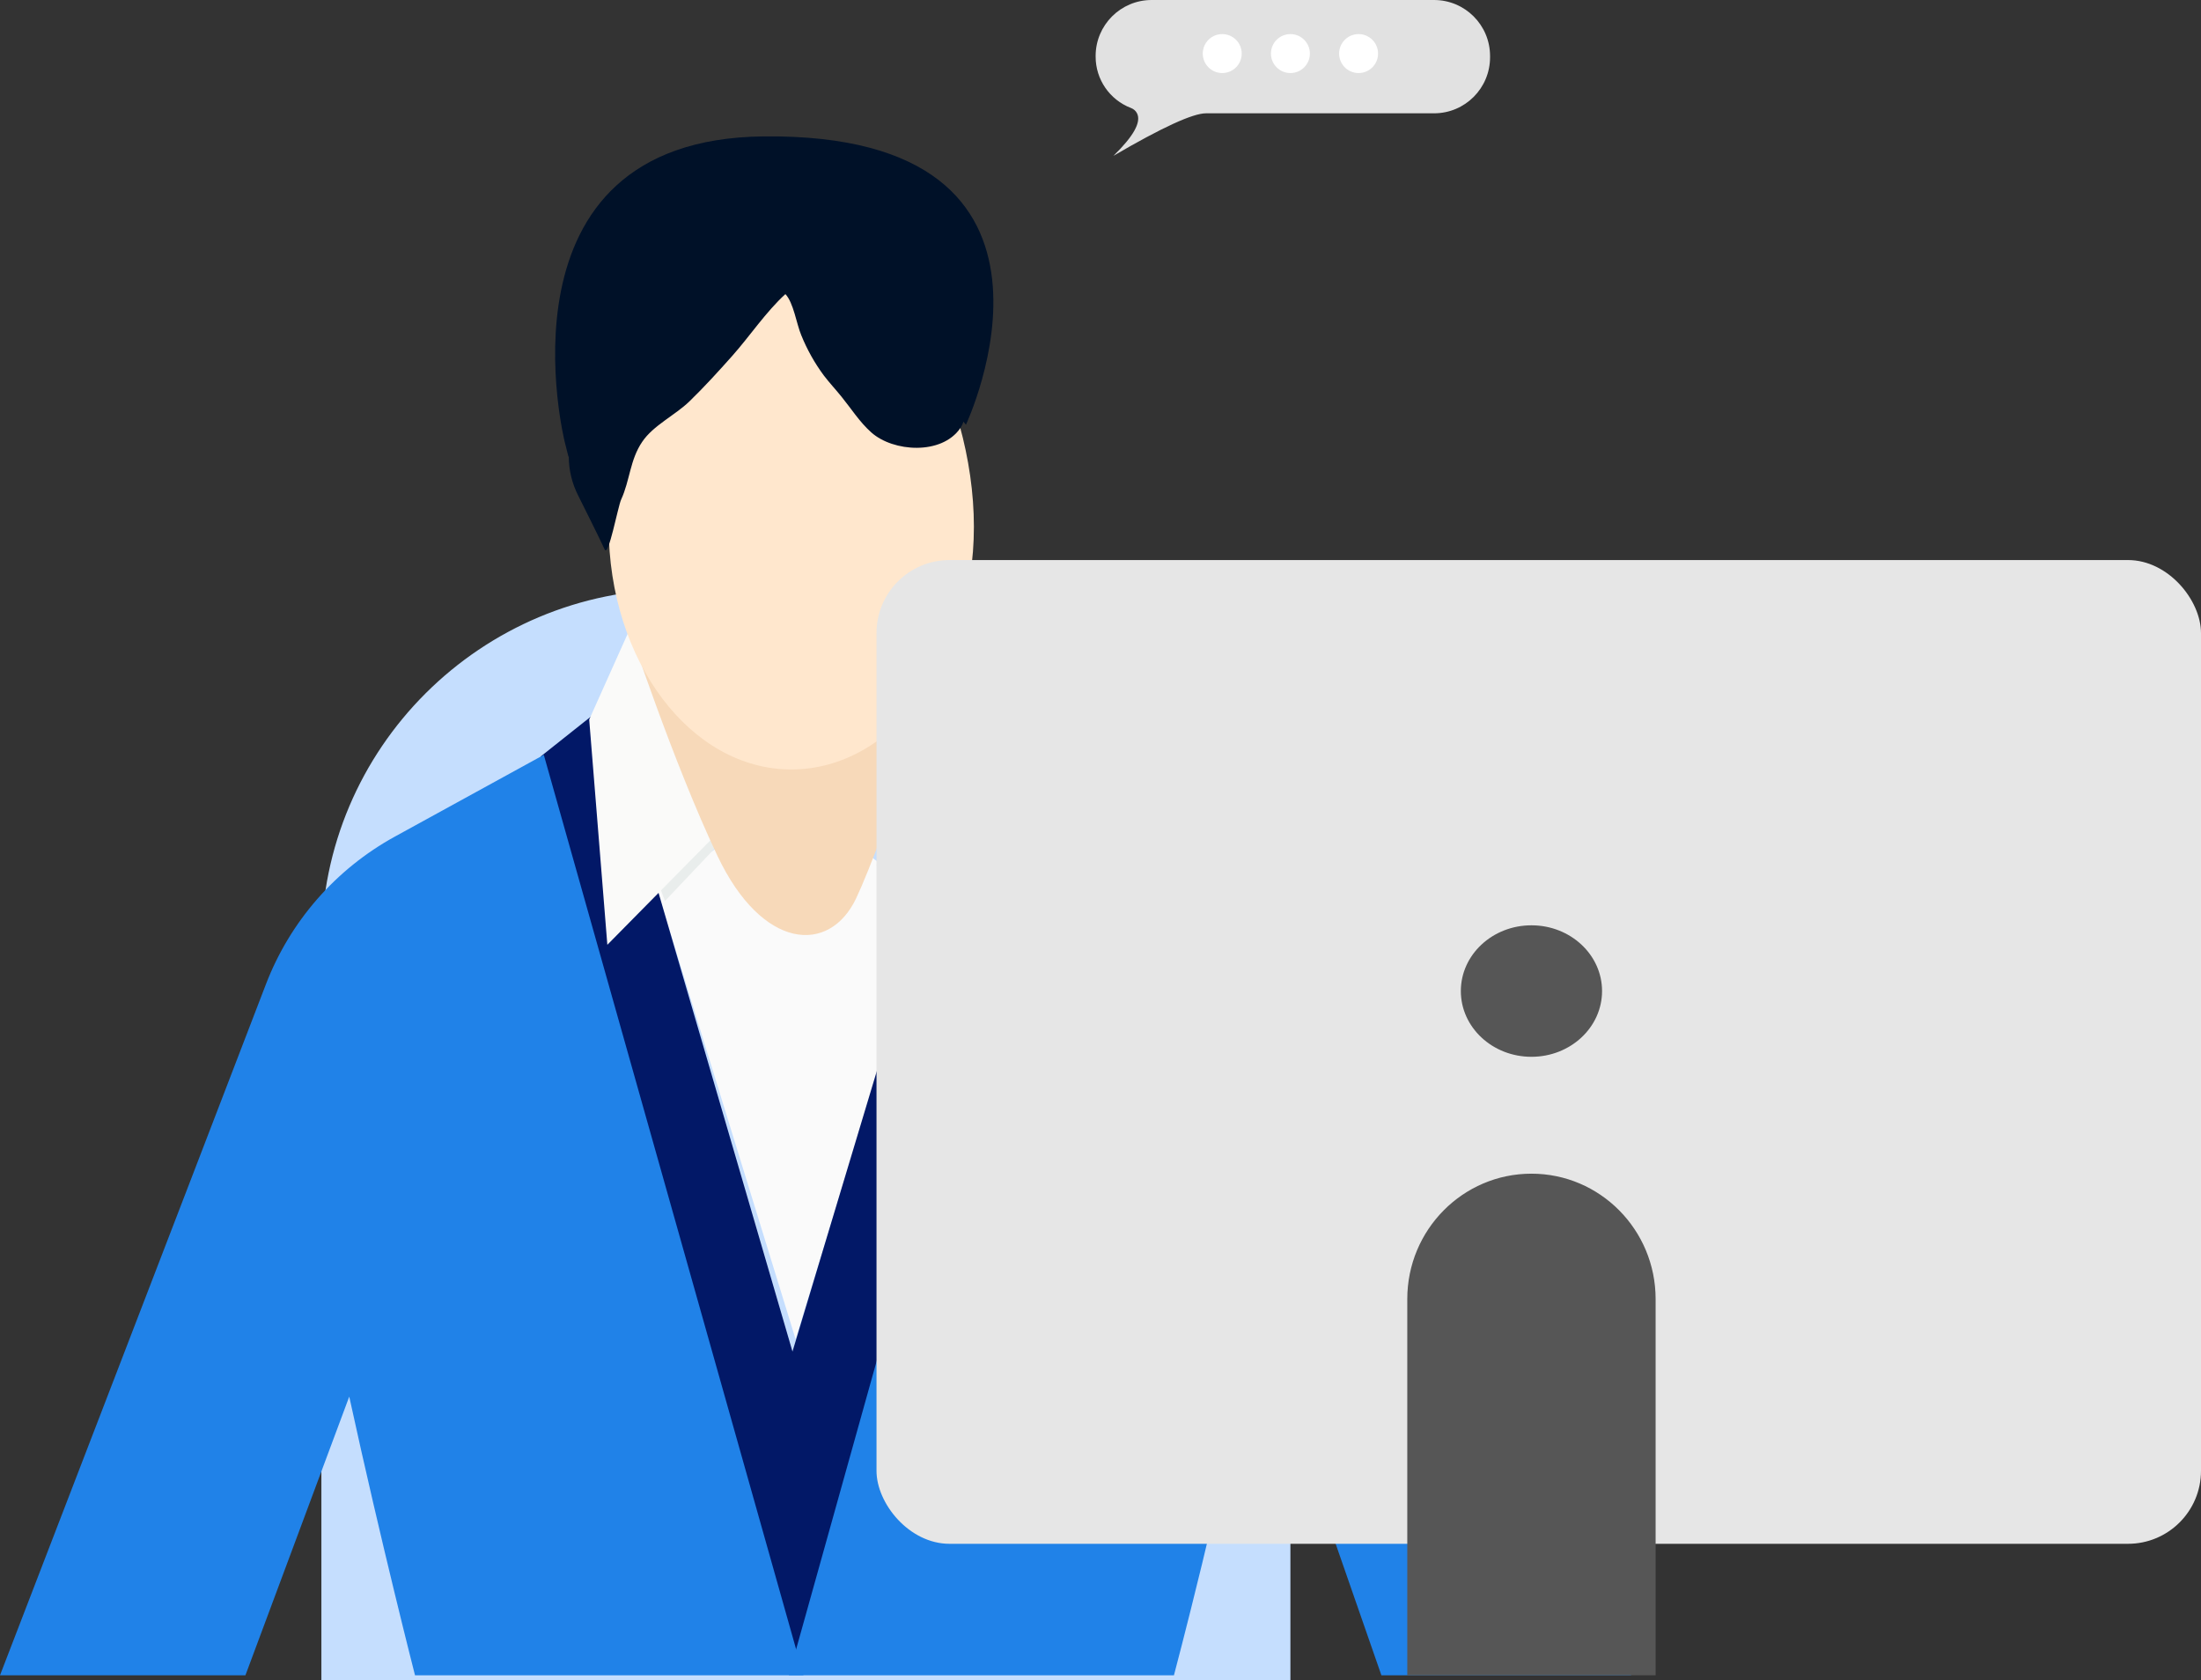 <?xml version="1.0" encoding="UTF-8"?> <svg xmlns="http://www.w3.org/2000/svg" xmlns:xlink="http://www.w3.org/1999/xlink" width="452px" height="345px" viewBox="0 0 452 345"><rect x="0" y="0" width="452" height="345" fill="#333333" stroke="none"/><!-- Generator: Sketch 48.1 (47250) - http://www.bohemiancoding.com/sketch --><title>5 copy 2</title><desc>Created with Sketch.</desc><defs></defs><g id="Landing-page-2" stroke="none" stroke-width="1" fill="none" fill-rule="evenodd" transform="translate(-949, -7204)"><g id="5-copy-2" transform="translate(949, 7204)"><path d="M139.118,121 L191.882,121 C211.274,121 229.872,128.682 243.584,142.355 C257.297,156.029 265,174.574 265,193.911 L265,345 L66,345 L66,193.911 C66,153.643 98.736,121 139.118,121 Z" id="Shape" fill="#C5DEFE" fill-rule="nonzero"></path><polygon id="Shape" fill="#FAFAFA" fill-rule="nonzero" points="191 185.053 163.388 275 135 182.868 147.447 173.906 141.352 160.807 184.018 158 177.454 174.842"></polygon><polygon id="Shape" fill="#E9EDEC" fill-rule="nonzero" points="193 185.892 181.625 174 180 177.675 191.143 190"></polygon><polygon id="Shape" fill="#E9EDEC" fill-rule="nonzero" points="135 180.85 146.417 169 148 172.932 136.56 185"></polygon><polygon id="Shape" fill="#021867" fill-rule="nonzero" points="164 339 163.689 341 162 339.893"></polygon><polygon id="Shape" fill="#021867" fill-rule="nonzero" points="152.933 310.173 111 155.359 124.044 145 162.745 277.521 201.956 147.134 215 157.485 172.579 311.188 164.55 340.264 161.646 341 161.239 340.853"></polygon><polygon id="Shape" fill="#021867" fill-rule="nonzero" points="163.12 339.4 162.18 339.64 162 339"></polygon><polygon id="Shape" fill="#021867" fill-rule="nonzero" points="180 335.126 164 339 172.348 310"></polygon><polygon id="Shape" fill="#FAFAF9" fill-rule="nonzero" points="124.725 194 148 170.406 130.306 127 121 147.755"></polygon><path d="M285.402,219.363 C303.669,265.366 335,344 335,344 L283.686,344 L258.118,270.517 C250.787,307.557 241.082,344 241.082,344 L162,344 L214.538,156 L241.529,170.384 C261.531,181.044 277.077,198.398 285.402,219.363 Z" id="Shape" fill="#2082E8" fill-rule="nonzero"></path><polygon id="Shape" fill="#FAFAF9" fill-rule="nonzero" points="203.282 196 180 173.35 198.626 129 207 149.755"></polygon><path d="M111.678,155 L165,344 L85.228,344 C85.228,344 78.274,316.852 71.722,286.779 L50.401,344 L0,344 C0,344 37.983,245.439 54.601,202.126 C59.553,189.215 68.933,178.468 81.079,171.791 L111.678,155 Z" id="Shape" fill="#2082E8" fill-rule="nonzero"></path><path d="M196,129.416 L196,113.964 L129,113 L129,128.46 C129,128.46 138.179,156.465 147.358,175.78 C156.537,195.096 170.306,196.059 175.813,184.47 C181.321,172.881 196,129.416 196,129.416 Z" id="Shape" fill="#F7D9B9" fill-rule="nonzero"></path><path d="M200,108.159 C200,80.628 183.209,49 162.496,49 C141.784,49 125,80.65 125,108.159 C125,135.667 141.791,158 162.504,158 C183.216,158 200,135.689 200,108.159 Z" id="Shape" fill="#FFE7CD" fill-rule="nonzero"></path><path d="M198.365,87.215 L197.853,86.579 C197.7,87.065 197.475,87.526 197.185,87.946 C193.364,93.465 183.451,92.829 178.924,88.787 C176.528,86.652 174.806,83.911 172.788,81.426 C171.608,79.964 170.317,78.59 169.182,77.099 C167.293,74.547 165.737,71.772 164.552,68.839 C163.558,66.485 162.972,62.158 161.287,60.389 C157.288,64.043 154.016,68.977 150.387,73.064 C147.545,76.258 144.659,79.43 141.587,82.413 C138.619,85.285 134.167,87.339 131.897,90.702 C129.359,94.408 129.359,98.677 127.563,102.566 C126.888,104.027 124.952,114.575 124.165,112.799 C123.379,111.023 118.778,101.835 118.778,101.835 C117.479,99.316 116.802,96.531 116.805,93.706 L116.745,93.794 L116.003,90.87 C116.003,90.87 100.303,28.599 156.813,28.007 C226.561,27.276 198.365,87.215 198.365,87.215 Z" id="Shape" fill="#001128" fill-rule="nonzero"></path><rect id="Rectangle-path" fill="#E6E6E6" fill-rule="nonzero" x="180" y="115" width="272" height="202" rx="14.99"></rect><path d="M314.5,241 C328.583,241 340,252.529 340,266.75 L340,344 L289,344 L289,266.75 C289,252.529 300.417,241 314.5,241 Z" id="Shape" fill="#565656" fill-rule="nonzero"></path><ellipse id="Oval" fill="#565656" fill-rule="nonzero" cx="314.5" cy="203.5" rx="14.5" ry="13.5"></ellipse><path d="M236.5,0 L294.5,0 C300.851,-1.16671022e-15 306,5.149 306,11.5 L306,11.767 C306,18.118 300.851,23.267 294.5,23.267 C278.887,23.267 263.273,23.267 247.66,23.267 C244.953,23.267 238.616,26.178 228.651,32 C232.794,27.97 234.41,25.059 233.5,23.267 C233.24,22.755 232.823,22.39 232.25,22.17 L232.25,22.17 C227.883,20.499 225,16.309 225,11.633 L225,11.5 C225,5.149 230.149,-6.09646619e-16 236.5,-1.77635684e-15 Z" id="Rectangle-66-Copy" fill="#E1E1E1"></path><circle id="Oval-2-Copy-3" fill="#FFFFFF" cx="265" cy="11" r="4"></circle><circle id="Oval-2-Copy-4" fill="#FFFFFF" cx="279" cy="11" r="4"></circle><circle id="Oval-2-Copy-5" fill="#FFFFFF" cx="251" cy="11" r="4"></circle></g></g></svg> 